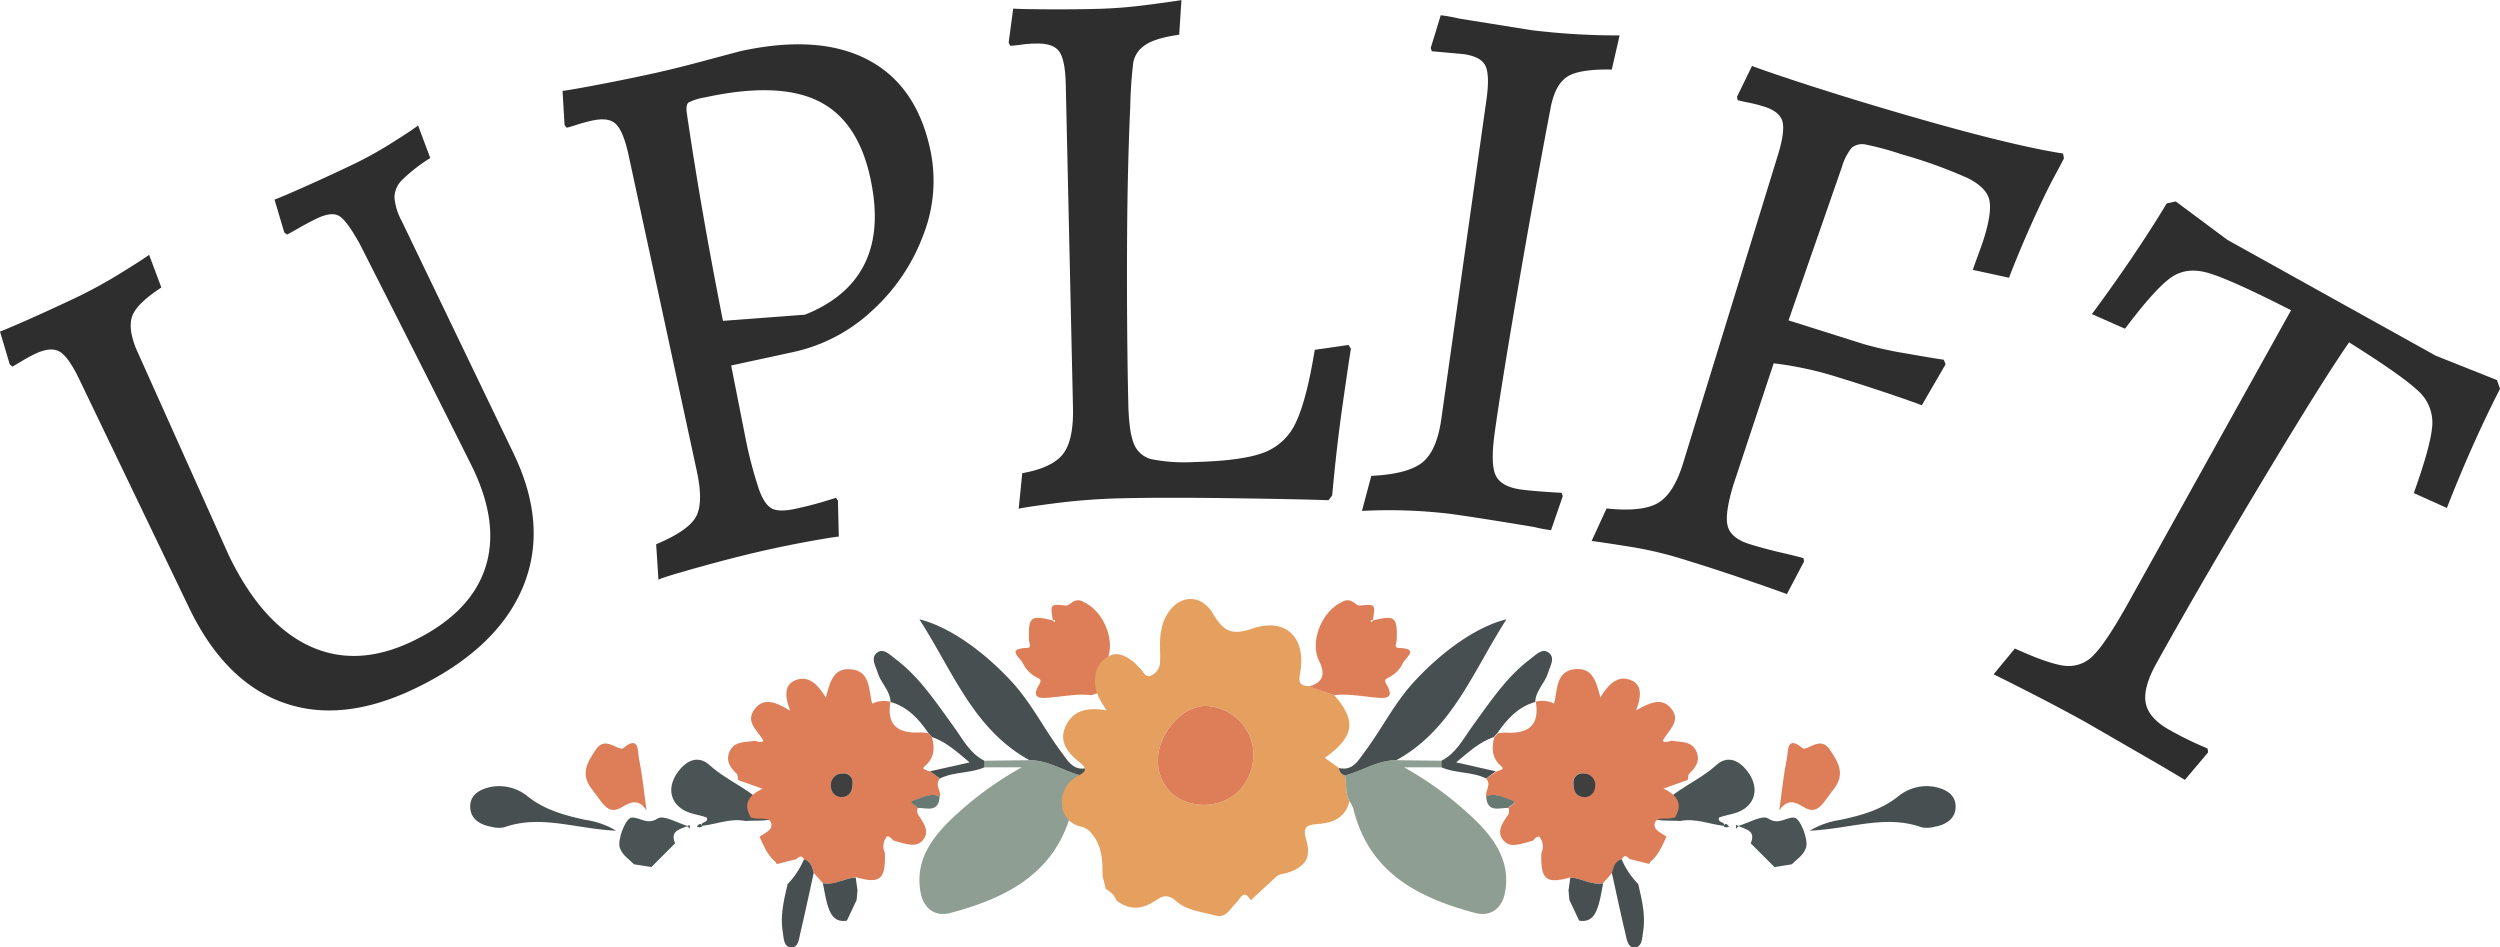 <svg xmlns="http://www.w3.org/2000/svg" viewBox="0 0 513.06 194.43"><defs><style>.cls-1{fill:#4a5455;}.cls-2{fill:#dd7e58;}.cls-3{fill:#474f50;}.cls-4{fill:#8f9e92;}.cls-5{fill:#403f3f;}.cls-6{fill:#687872;}.cls-7{fill:#e59f5f;}.cls-8{fill:#2e2e2f;}</style></defs><g id="Layer_2" data-name="Layer 2"><g id="Layer_1-2" data-name="Layer 1"><path class="cls-1" d="M338.94,167.94c-.38-.21-1.1-.48-1.07-.6.26-1.32,1.7-.62,2.38-1.3,3.25-4,8.23-5.62,11.94-9,2.09-1.89,4.42-1.39,6.45,1.28,2.14,2.84,1.88,5.86-.65,7.65-1.56,1.1-3.48,1.17-5.18,1.8-.51,1.15,1.35.76,1,1.72-3-.33-5.86-1.63-9-1C342.91,168.32,340.87,168.63,338.94,167.94Z"/><path class="cls-2" d="M365.15,166.34c.57-4.07.88-7.39,1.55-10.63.3-1.45-.1-5,3.28-2.13.17.14.67,0,.95-.12,1.62-.74,3.18-1.69,4.6.4,1.68,2.46,3.15,4.89,1,7.81-.76,1-1.5,2.08-2.3,3.08-1.13,1.44-2.29,2-4.16.85C368.7,164.75,366.89,163.67,365.15,166.34Z"/><path class="cls-3" d="M371.39,170.48a17.16,17.16,0,0,1,6.34-2.23c4.21-.91,8.25-2,11.77-4.77a9.23,9.23,0,0,1,7.53-2c2.28.47,4.41,1.58,4.31,4.23-.1,2.35-2,3.54-4.22,3.94a5.8,5.8,0,0,1-2.76.13C386.92,167.12,379.66,170.11,371.39,170.48Z"/><path class="cls-1" d="M364.16,177.94l-4.87-4.87c1.12-2.62-1-2.86-2.57-3.56,2.1-.6,4.92-2.32,6.13-1.54,2.25,1.44,3.61-.29,5.34-.18,1.27.07,3,4.6,2.45,6.19s-1.88,2.32-2.92,3.4Z"/><path class="cls-1" d="M354.85,169.57a.8.8,0,0,1-1.1,0C354.13,168.64,354.49,169.33,354.85,169.57Z"/><path class="cls-1" d="M356.82,169.53l-.56.53v-.76Z"/><path class="cls-1" d="M158.9,167.94c.38-.21,1.1-.48,1.07-.6-.26-1.32-1.7-.62-2.38-1.3-3.25-4-8.23-5.62-11.94-9-2.09-1.89-4.42-1.39-6.45,1.28-2.14,2.84-1.88,5.86.65,7.65,1.56,1.1,3.48,1.17,5.18,1.8.51,1.15-1.35.76-1,1.72,3-.33,5.86-1.63,9-1C154.93,168.32,157,168.63,158.9,167.94Z"/><path class="cls-2" d="M132.69,166.34c-.57-4.07-.88-7.39-1.55-10.63-.3-1.45.1-5-3.28-2.13-.17.14-.67,0-1-.12-1.62-.74-3.18-1.69-4.6.4-1.67,2.46-3.15,4.89-1,7.81.76,1,1.5,2.08,2.3,3.08,1.13,1.44,2.29,2,4.16.85C129.14,164.75,131,163.67,132.69,166.34Z"/><path class="cls-3" d="M126.45,170.48a17.16,17.16,0,0,0-6.34-2.23c-4.2-.91-8.25-2-11.77-4.77a9.23,9.23,0,0,0-7.53-2c-2.28.47-4.41,1.58-4.31,4.23.1,2.35,2,3.54,4.22,3.94a5.8,5.8,0,0,0,2.76.13C110.92,167.12,118.18,170.11,126.45,170.48Z"/><path class="cls-1" d="M133.68,177.94c1.62-1.62,3.24-3.25,4.87-4.87-1.12-2.62,1-2.86,2.57-3.56-2.1-.6-4.92-2.32-6.13-1.54-2.25,1.44-3.61-.29-5.34-.18-1.27.07-3,4.6-2.45,6.19s1.88,2.32,2.92,3.4Z"/><path class="cls-1" d="M143,169.57a.8.8,0,0,0,1.1,0C143.71,168.64,143.35,169.33,143,169.57Z"/><path class="cls-1" d="M141,169.53l.56.53v-.76Z"/><path class="cls-2" d="M168.88,181.27c-.62-.71-1.25-1.42-1.87-2.14-.33-1.16-.58-2.37-2-2.8-.57-1-1.08-.41-1.59,0l-4,1a.69.69,0,0,1-.17-.38c-1.72-1.35-2.48-3.32-3.37-5.2,1-.82,2.86-1.39,2.36-2.89-.4-1.22-2.24-.67-3.43-.93-.22,0-.44-.08-.67-.12-1.66-2.69-.64-4.54,2.36-5.94l-5-1.78c-.1-.44-.05-1-.32-1.31-1.36-1.3-2.31-2.69-1.41-4.62,1-2.1,3.08-1.77,4.86-2.1.66-.12,1.33.56,2.05,0-1-2-3.82-3.8-1.86-6.45s4.46-1.46,7.35.24c-1.12-2.89-1.32-5.4,1.22-6.3,2.82-1,4.6,1.22,6.09,3.61.8-2.94,1.44-6,4.88-5.82,4.35.22,3.85,4.2,4.64,7.08a5.31,5.31,0,0,1,3.73-.39v.05c-.81,4.87,1.69,6.48,6.11,6.23a13.1,13.1,0,0,1,1.65.13l.76.84c.63,2.22.51,4.24-1.39,5.9-.62.55-.52.66,1,1.13l2.06,1.47c-1.16,1.21.19,2.46,0,3.68-1.76-.78-3.4.15-4.93.65-2.07.68.24,1.1.35,1.7a1.59,1.59,0,0,0,.24,1.59c1,1.55,2.26,3.28.83,5-1.26,1.55-3.16.85-4.84.45l-1.29-.39c-.35-.48-1.1-1.11-1.34-.69a3.17,3.17,0,0,0-.34,3.27c.17,5.44-1,6.41-5.89,5C173.33,180.18,171.28,181.72,168.88,181.27ZM175,160.56a1.81,1.81,0,0,0-2.09-1.84,2.32,2.32,0,0,0-2.36,2.78,2.13,2.13,0,0,0,2.4,2.08C174.7,163.39,174.93,161.91,175,160.56Z"/><path class="cls-4" d="M220.9,164.4c.94-1.64.51-3.52.93-5.25-3.57-.91-6.73-3.15-10.57-3.14l-9.29.11c0,.45,0,.9,0,1.36h7.7a70.38,70.38,0,0,0-15,11.18c-4,4-6.9,8.58-5.72,14.6.63,3.24,3,4.93,6.11,4.1,11.72-3.13,21.81-8.28,25-21.43A8,8,0,0,1,220.9,164.4Z"/><path class="cls-3" d="M211.26,156c3.84,0,7,2.23,10.57,3.14a1.61,1.61,0,0,0,1.21-1.53c-2.75.66-3.89-1.46-5.15-3.15-3.49-4.65-6.08-9.91-10-14.27-5.69-6.28-13.05-11.61-19.22-13.09C195.59,137.81,199.76,149.68,211.26,156Z"/><path class="cls-2" d="M224,142.67l5.19-1.8c-2.94-.83-3.42-2.48-2.1-5.21,2-4-.57-10.23-4.65-12.08a2,2,0,0,0-2.26-.07c-.46.32-1,.81-1.48.76-3.17-.3-3.16-.34-2.64,3,.39-.1.57,0,.37.41l-.42-.35c-4.49-1.15-5-.71-4.84,4,0,.62.67,1.6-.42,1.64-4.4.16-1.36,1.94-.78,3.23a6.16,6.16,0,0,0,2.61,2.71c.54.32,1.36.46.73,1.48-2,3.28.62,2.9,2.37,2.75C218.48,142.88,221.23,142.34,224,142.67Z"/><path class="cls-3" d="M202,157.48l0-1.36c-3-1.53-4.4-4.42-6.24-6.94-3.64-5-7-10.22-12.07-14-1.08-.81-2.36-2.23-3.66-1.26-1.47,1.09-.32,2.74.1,4.15.62,2.1,2.53,3.62,2.63,5.94v.05c3.53,1,5.79,3.5,7.76,6.36l.76.84c2.87,1,5,2.93,7.71,5.2l-8.14,1.83,2.06,1.47C195.76,158.33,199.1,158.75,202,157.48Z"/><path class="cls-3" d="M168.88,181.27c.3,1.46.5,2.95.92,4.37.59,1.94,1.42,3.73,4,3.3l2-4.23.18-2c-.12-.88-.24-1.75-.37-2.62C173.33,180.18,171.28,181.72,168.88,181.27Z"/><path class="cls-3" d="M161.64,181.43c-.75,3.22-1.55,6.43-1,9.8.19,1.28.2,3,1.55,3.18,1.53.24,1.77-1.49,2-2.69,1-4.19,1.88-8.39,2.81-12.59-.33-1.16-.58-2.37-2-2.8A16.59,16.59,0,0,1,161.64,181.43Z"/><path class="cls-5" d="M172.94,163.58c1.76-.19,2-1.67,2.05-3a1.81,1.81,0,0,0-2.09-1.84,2.32,2.32,0,0,0-2.36,2.78A2.13,2.13,0,0,0,172.94,163.58Z"/><path class="cls-6" d="M188.26,165.79c1.93,0,4.41,1.07,4.58-2.35-1.76-.78-3.4.15-4.93.65C185.84,164.77,188.15,165.19,188.26,165.79Z"/><path class="cls-1" d="M147.77,175.71l-.76-.27Z"/><path class="cls-7" d="M273.81,142.67c4.62,5.25,4.16,8.5-1.92,12.86l2.91,2.09a1.61,1.61,0,0,0,1.21,1.53c.42,1.73,0,3.61.93,5.25-.79,3.48-3.46,4.48-6.51,4.71-2.17.17-3.17.53-2.39,3.13,1.13,3.75-.09,5.65-3.83,6.87-.87.28-1.85.24-2.49,1l-5.05,4.65c-1.46-2.55-2.2-.18-3,.55-1.22,1.2-2.05,3.14-4.14,2.6-2.79-.73-6.09-1.13-8.07-2.91s-3.08-1-4.61,0c-2.62,1.7-5.19,1.77-7.72-.19a4.27,4.27,0,0,0-2.18-2.32l-.66-2.63c-.05-3.13,0-6.16-2.32-8.87a3.82,3.82,0,0,0-2-1.32,4.85,4.85,0,0,1-4-4.36,5.89,5.89,0,0,1,3-5.91c1.39-.81,2.58-1.33.7-2.86-2.47-2-4.59-4.3-2.85-7.76,1.62-3.19,4.6-3.6,8.26-3-1.49-2.26-2.63-4.23-2.33-6.68a5.26,5.26,0,0,1,2.9-4.49c1.86-.9,3.39.06,4.83,1.12.56.41,1,1,1.51,1.45s1,1.88,2.09,1.54a3.17,3.17,0,0,0,2-3.06c.08-2.2-.23-4.4.3-6.59a9,9,0,0,1,2.39-4.6c2.61-2.46,6.13-2,8.21,1.54s3.83,4.44,8,3c6.91-2.36,11.16,1.83,9.83,9.16-.36,2,0,2.55,1.78,2.64Zm-26.75,22.51c5.85,0,10.17-4.44,10.19-10.47a10.15,10.15,0,0,0-9.76-9.83c-4.89-.07-9.89,5.62-9.87,11.23C237.65,161.36,241.62,165.17,247.06,165.18Z"/><path class="cls-2" d="M322.21,180.08c-4.93,1.38-6.06.41-5.89-5a3.17,3.17,0,0,0-.34-3.27c-.24-.42-1,.21-1.34.69l-1.29.39c-1.68.4-3.58,1.1-4.84-.45-1.43-1.75-.2-3.48.83-5a1.62,1.62,0,0,0,.25-1.59c.1-.6,2.41-1,.34-1.7-1.53-.5-3.17-1.43-4.93-.65-.23-1.22,1.12-2.47,0-3.68l2.06-1.47c1.48-.47,1.58-.58,1-1.13-1.9-1.66-2-3.68-1.39-5.9l.76-.84a13.1,13.1,0,0,1,1.65-.13c4.42.25,6.92-1.36,6.11-6.23V144a5.31,5.31,0,0,1,3.73.39c.79-2.88.29-6.86,4.64-7.08,3.44-.17,4.08,2.88,4.88,5.82,1.49-2.39,3.27-4.6,6.09-3.61,2.54.9,2.34,3.41,1.22,6.3,2.89-1.7,5.44-2.8,7.35-.24s-.84,4.41-1.86,6.45c.72.6,1.39-.08,2,0,1.78.33,3.88,0,4.86,2.1.9,1.93-.05,3.32-1.41,4.62-.27.27-.22.87-.32,1.31l-5,1.78c3,1.4,4,3.25,2.36,5.94-.23,0-.45.07-.67.12-1.19.26-3-.29-3.43.93-.5,1.5,1.35,2.07,2.36,2.89-.89,1.88-1.65,3.85-3.37,5.2a.69.69,0,0,1-.17.38l-4-1c-.51-.46-1-1.09-1.59,0-1.38.43-1.63,1.64-2,2.8-.62.72-1.25,1.43-1.87,2.14C326.56,181.72,324.51,180.18,322.21,180.08Zm2.69-16.5a2.13,2.13,0,0,0,2.4-2.08,2.32,2.32,0,0,0-2.36-2.78,1.81,1.81,0,0,0-2.09,1.84C322.92,161.91,323.14,163.39,324.9,163.58Z"/><path class="cls-4" d="M276.94,164.4c-.94-1.64-.51-3.52-.93-5.25,3.57-.91,6.74-3.15,10.57-3.14l9.29.11c0,.45,0,.9,0,1.36h-7.7a70.38,70.38,0,0,1,14.95,11.18c4,4,6.9,8.58,5.72,14.6-.63,3.24-3,4.93-6.11,4.1-11.72-3.13-21.81-8.28-25-21.43A8,8,0,0,0,276.94,164.4Z"/><path class="cls-3" d="M286.58,156c-3.83,0-7,2.23-10.57,3.14a1.61,1.61,0,0,1-1.21-1.53c2.75.66,3.89-1.46,5.15-3.15,3.49-4.65,6.08-9.91,10-14.27,5.69-6.28,13-11.61,19.22-13.09C302.25,137.81,298.08,149.68,286.58,156Z"/><path class="cls-2" d="M273.81,142.67l-5.19-1.8c2.94-.83,3.42-2.48,2.1-5.21-2-4,.57-10.23,4.65-12.08a2,2,0,0,1,2.26-.07c.46.32,1,.81,1.48.76,3.17-.3,3.16-.34,2.64,3-.39-.1-.57,0-.37.41l.42-.35c4.49-1.15,5-.71,4.84,4,0,.62-.67,1.6.42,1.64,4.4.16,1.36,1.94.78,3.23a6.16,6.16,0,0,1-2.61,2.71c-.54.32-1.36.46-.73,1.48,2,3.28-.62,2.9-2.37,2.75C279.36,142.88,276.61,142.34,273.81,142.67Z"/><path class="cls-3" d="M295.83,157.48l0-1.36c3-1.53,4.41-4.42,6.24-6.94,3.64-5,7-10.22,12.07-14,1.08-.81,2.36-2.23,3.66-1.26,1.47,1.09.32,2.74-.1,4.15-.62,2.1-2.53,3.62-2.63,5.94v.05c-3.53,1-5.79,3.5-7.76,6.36l-.76.84c-2.87,1-5,2.93-7.71,5.2l8.14,1.83L305,159.76C302.08,158.33,298.74,158.75,295.83,157.48Z"/><path class="cls-3" d="M329,181.27c-.3,1.46-.5,2.95-.92,4.37-.59,1.94-1.42,3.73-4,3.3l-2-4.23-.18-2c.12-.88.24-1.75.37-2.62C324.51,180.18,326.56,181.72,329,181.27Z"/><path class="cls-2" d="M247.06,165.18c-5.44,0-9.41-3.82-9.44-9.07,0-5.61,5-11.3,9.87-11.23a10.15,10.15,0,0,1,9.76,9.83C257.23,160.74,252.91,165.18,247.06,165.18Z"/><path class="cls-3" d="M336.2,181.43c.75,3.22,1.55,6.43,1,9.8-.19,1.28-.2,3-1.55,3.18-1.53.24-1.77-1.49-2.05-2.69-1-4.19-1.88-8.39-2.81-12.59.33-1.16.58-2.37,2-2.8A16.59,16.59,0,0,0,336.2,181.43Z"/><path class="cls-5" d="M324.9,163.58c-1.76-.19-2-1.67-2-3a1.81,1.81,0,0,1,2.09-1.84,2.32,2.32,0,0,1,2.36,2.78A2.13,2.13,0,0,1,324.9,163.58Z"/><path class="cls-6" d="M309.59,165.79c-1.94,0-4.42,1.07-4.59-2.35,1.76-.78,3.4.15,4.93.65C312,164.77,309.69,165.19,309.59,165.79Z"/><path class="cls-1" d="M350.07,175.71l.76-.27Z"/><path class="cls-8" d="M58.15,144.2q-12-4.29-19.29-19.36L16.23,77.76q-2.19-4.55-4-5.6c-1.21-.7-2.87-.55-5,.45a31.21,31.21,0,0,0-2.78,1.51c-.9.55-1.54.92-1.92,1.1L2,74.78,0,68.05c1.18-.46,3.39-1.39,6.61-2.83s6.44-2.92,9.67-4.47a96.09,96.09,0,0,0,8.44-4.67q4.59-2.82,5.88-3.79L33.11,59q-4.93,3.24-5.92,5.73c-.66,1.67-.42,3.91.71,6.76l19,42.36q6.77,14.09,16.51,18.68t21.26-.94q11.65-5.61,14.81-14.74T97,96Q91.37,84.71,84.07,70.27T73.83,50.06q-2.67-4.83-4.25-5.75t-4.7.6c-1.14.55-2.3,1.17-3.49,1.85s-2,1.15-2.49,1.38l-.56-.44-2-6.73q1.77-.67,6.61-2.83t9.66-4.47a78.73,78.73,0,0,0,7.94-4.43c2.74-1.72,4.48-2.88,5.25-3.49l2.5,6.68a34,34,0,0,0-5.67,4.39,5.21,5.21,0,0,0-1.68,3.61,11.88,11.88,0,0,0,1.44,4.82l23,47.8q7.19,14.92,1.87,27.55t-22.1,20.7Q70.19,148.49,58.15,144.2Z"/><path class="cls-8" d="M134.66,111.69q6.51-2.72,8.14-5.58t.19-9.49L129,31.83q-1.08-4.93-2.61-6.37c-1-1-2.65-1.2-4.91-.7a30.1,30.1,0,0,0-3.06.83c-1,.33-1.71.53-2.12.62l-.44-.55-.41-7c1.26-.17,3.59-.57,7-1.22s6.82-1.33,10.22-2.07q4.77-1,10.81-2.61t8.47-2.26Q167.94,7,178,12.21T190.91,30.7a30.48,30.48,0,0,1-1.42,17.51,39.53,39.53,0,0,1-10.42,15.46A34.26,34.26,0,0,1,163,72.2L150.05,75l3,15.18a84.79,84.79,0,0,0,2.78,10.46q1.15,3.06,2.68,3.77t4.77,0q2.63-.57,5-1.25c1.57-.45,2.65-.8,3.25-1l.44.55.17,7.4q-1.59.18-5.7.92c-2.75.49-5.61,1.07-8.59,1.72q-6.17,1.35-14.31,3.62T135.13,119ZM177.51,54q3.39-7,1.09-17.52Q176,24.59,167.78,20.66T144.62,20a11.18,11.18,0,0,0-3.33,1.05c-.36.3-.49,1-.36,2q2.9,19.89,7.44,42.8l16.84-1.27Q174.14,61,177.51,54Z"/><path class="cls-8" d="M209.79,97.11q6.14-1.1,8.35-3.92c1.48-1.87,2.17-5.08,2.06-9.6l-1.48-66.27q-.12-5.06-1.35-6.76t-4.7-1.62q-1.57,0-3.15.24c-1.05.13-1.79.2-2.2.21L207,8.77l.93-7c1.26.08,3.63.12,7.11.14s7,0,10.57-.1a96.53,96.53,0,0,0,9.69-.79c3.62-.46,6-.81,7.16-1L242,7.12c-3.46.5-5.84,1.25-7.13,2.23a5.45,5.45,0,0,0-2.28,3.37,90.82,90.82,0,0,0-.64,9.33q-.62,13.43-.66,30.64t.27,30.3c.09,3.79.48,6.49,1.15,8.11a5.21,5.21,0,0,0,3.62,3.14,34.57,34.57,0,0,0,8.94.57q9.62-.24,14.08-1.92A11.82,11.82,0,0,0,266,86.57q2.17-4.63,3.82-14.78l6.92-1,.5.78q-.42,2.53-1.69,11.4t-2.15,18.69l-.76,1q-4.59-.19-18.88-.4t-23.6,0a131.29,131.29,0,0,0-13.48,1c-4,.52-6.58.9-7.62,1.14Z"/><path class="cls-8" d="M281.42,97.66q7.53-.37,10.49-2.76T295.79,86l9.28-65.63c.46-3.34.38-5.63-.24-6.89s-2.08-2-4.37-2.36l-6.61-.6-.23-.67,2.05-6.72a35.81,35.81,0,0,1,3.89.7l14.65,2.35a147.08,147.08,0,0,0,18.17,1.09l-1.6,7q-6.52-.11-9,1.38t-3.46,6q-3.48,18.15-6.88,38t-4.7,29.22c-.59,4.28-.52,7.18.23,8.72s2.46,2.49,5.17,2.87c1.77.24,4.56.47,8.35.68l.23.67-2.41,7a30.37,30.37,0,0,1-3.41-.64q-10.9-1.83-17-2.68a105.93,105.93,0,0,0-18.39-.64Z"/><path class="cls-8" d="M329.7,104.35q7.35.77,10.58-1.14T345.43,95l19.49-63.35q1.47-4.83.85-6.84c-.42-1.34-1.74-2.34-3.95-3-1-.31-2-.56-3.07-.77s-1.75-.37-2.15-.49l-.12-.7,3.08-6.32c1.27.5,3.89,1.41,7.83,2.72s8.28,2.69,13,4.14q29.75,9.06,43,11.12l.18,1c-.28.58-1,1.9-2.12,4s-2.54,5-4.24,8.77S413.86,52.91,412.3,57l-7.43-1.61c.15-.5.49-1.44,1-2.82s1-2.72,1.39-4q1.6-5.28.95-7.71t-4.38-4.31a98.47,98.47,0,0,0-13.53-4.87A60.57,60.57,0,0,0,383,29.69a3.4,3.4,0,0,0-3,.65,11.33,11.33,0,0,0-2,3.93L367.05,65.75l15.5,4.89a76.85,76.85,0,0,0,8.66,1.9c3.86.68,6.42,1.11,7.7,1.28l.37.94-4.88,8.41q-1.92-.75-7.23-2.54T376,77.05A71.8,71.8,0,0,0,364,74.56l-8.25,24.88q-1.89,6.19-1.15,8.64c.49,1.64,2,2.85,4.66,3.65,2,.61,4.12,1.18,6.33,1.69s3.72.88,4.53,1.13l.11.69-3.52,6.68q-2.37-.89-8.87-3.12t-13.44-4.34a76.94,76.94,0,0,0-10.34-2.33q-5.67-.9-7.42-1.11Z"/><path class="cls-8" d="M413.5,133.09q7.2,3.28,10.47,3.57a7,7,0,0,0,5.83-2.36q2.55-2.64,6.93-10.5l33.45-60.13q-12-6.12-16.66-7.55c-3.14-1-5.78-.69-7.94.81s-5.32,5-9.48,10.53l-6.79-3q9-12.18,15.35-22.71l1.85-.41,10.61,7.89L499.87,73l12.57,5,.62,1.79q-5.88,11.55-10.9,24.46l-6.79-3.06q3.56-9.94,3.8-14a8.76,8.76,0,0,0-3.08-7.13q-3.33-3.1-14-9.8-5.43,7.82-17.78,28.39t-21.72,37.41q-2.84,5.1-2.23,8.23t4.88,5.52a73.67,73.67,0,0,0,7.81,3.8l.11.79-4.77,5.65-4.48-2.67-15.57-9q-7.57-4.23-19.2-10Z"/></g></g></svg>